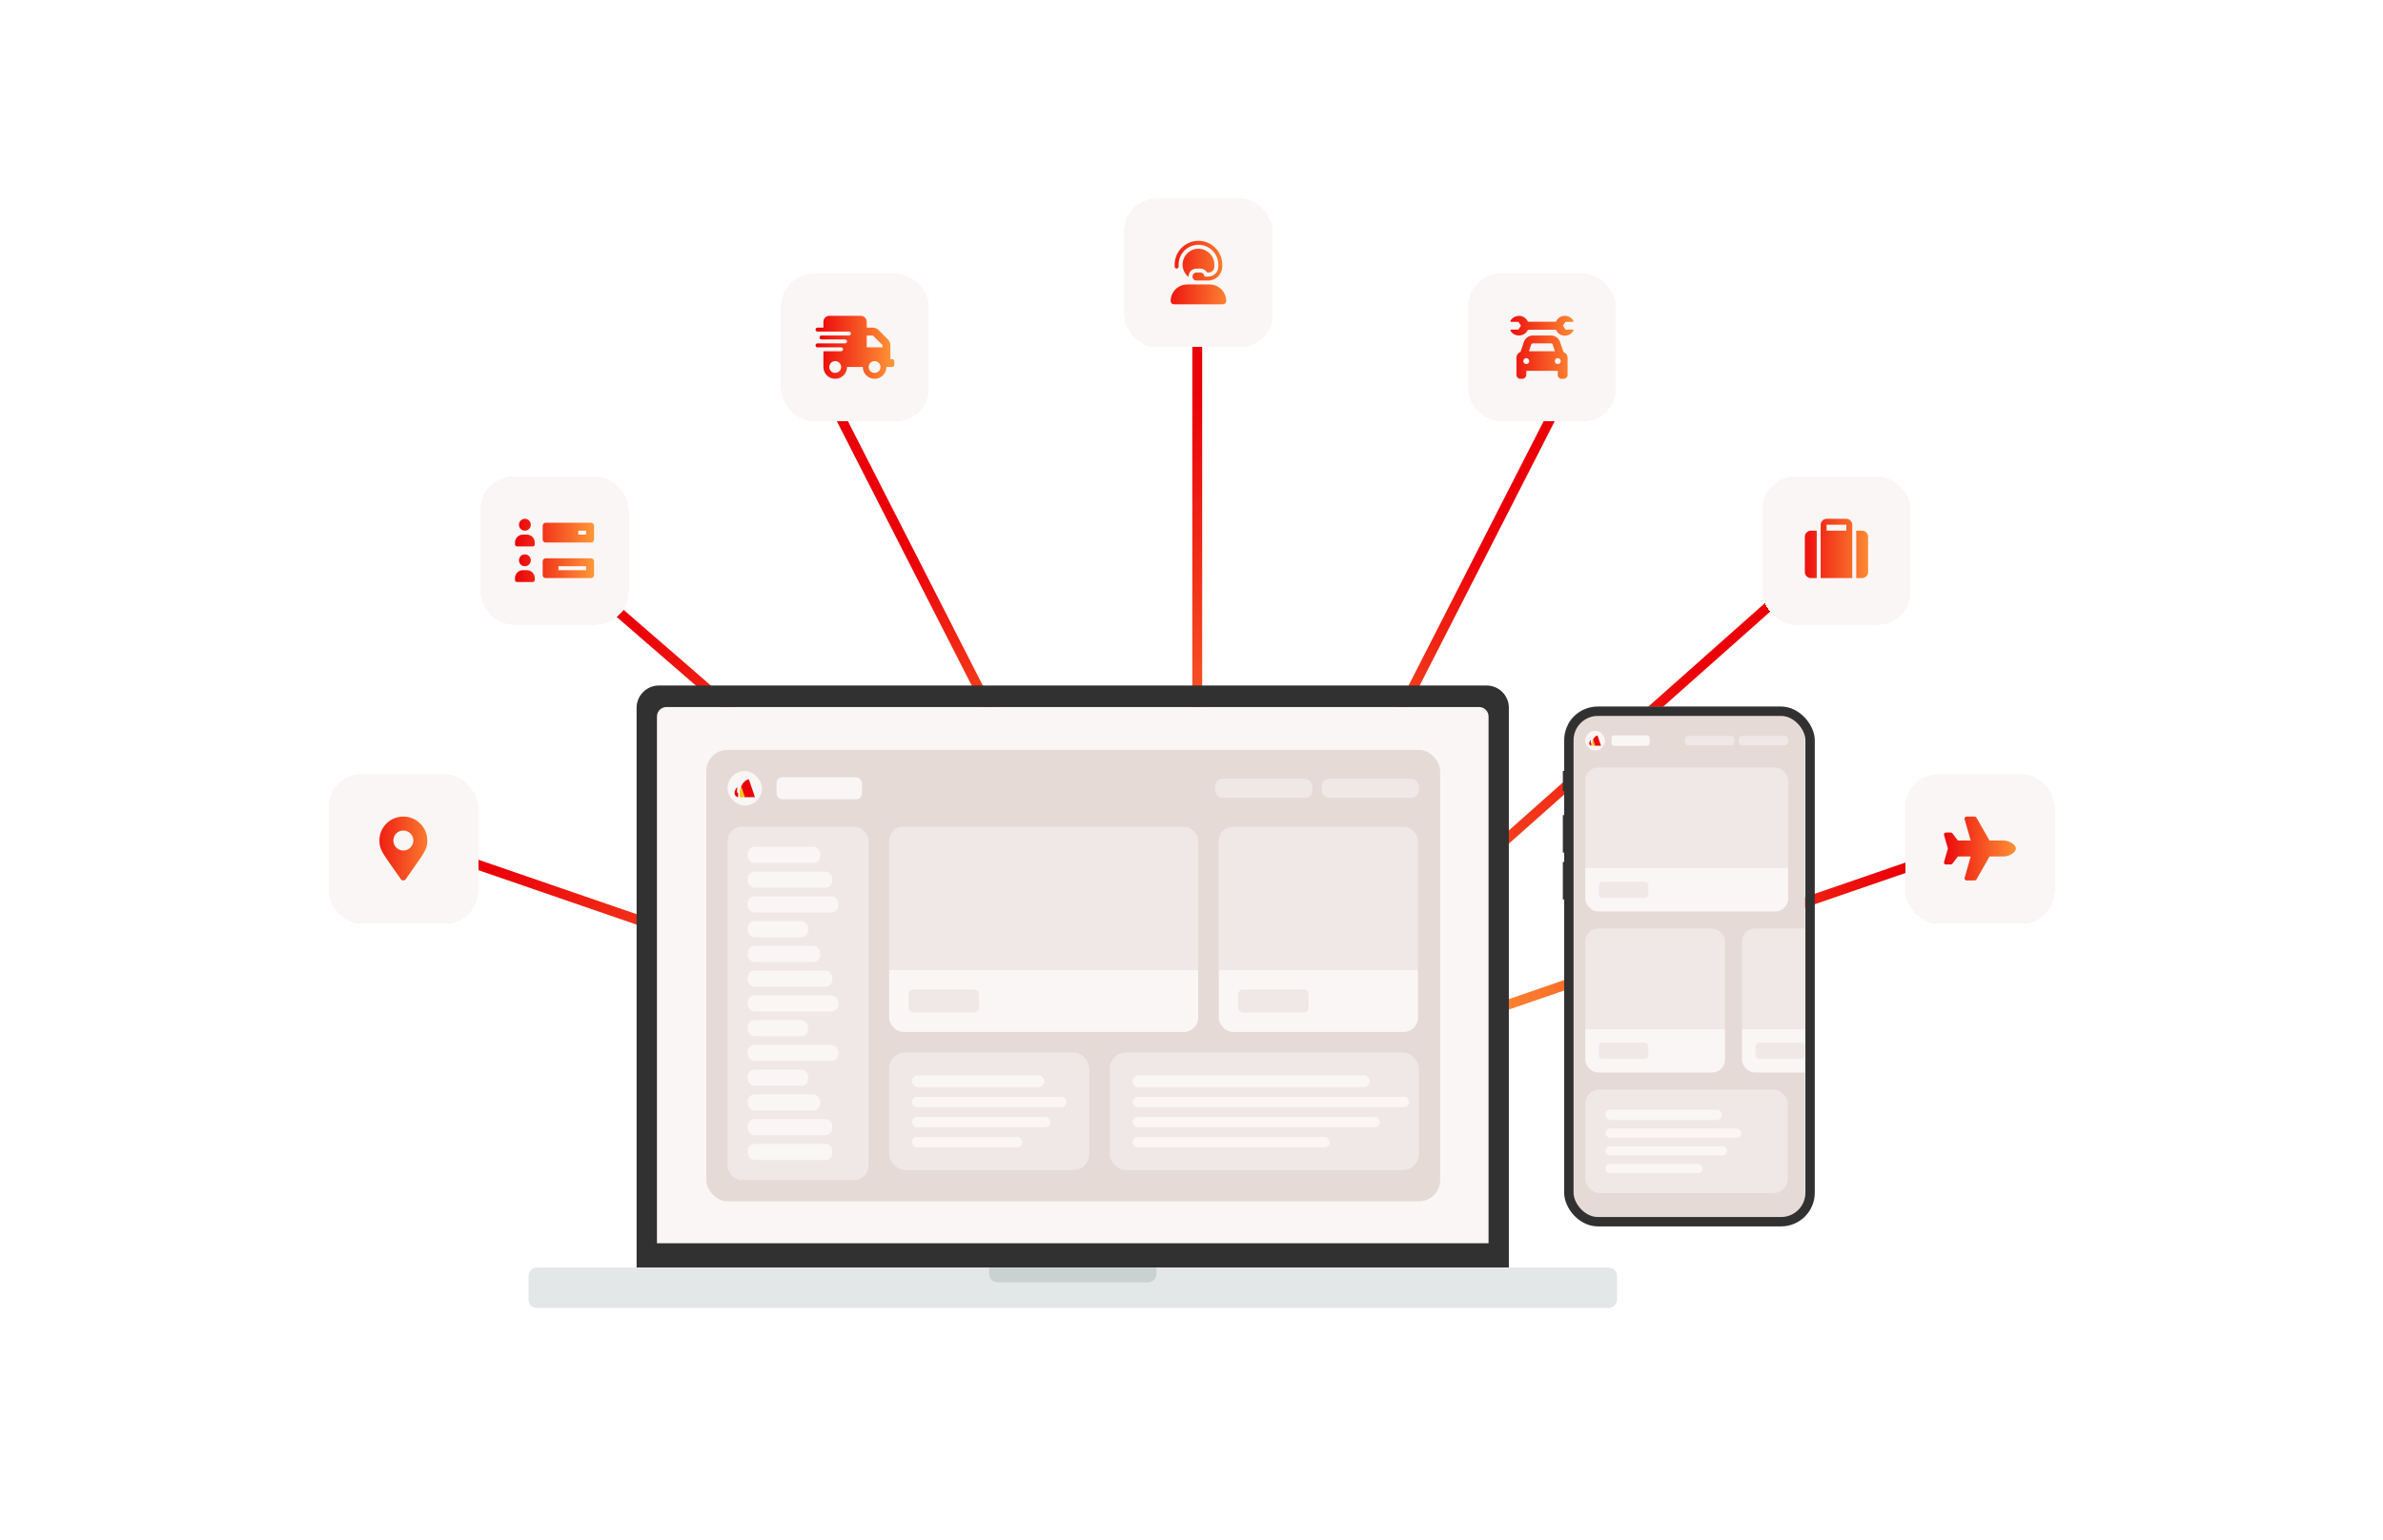 <svg width="1728" height="1117" viewBox="0 0 1728 1117" fill="none" xmlns="http://www.w3.org/2000/svg">
<rect width="1728" height="1117" fill="white"></rect>
<path d="M868.161 704.862L868.161 190.483" stroke="url(#paint0_linear_40_680)" stroke-width="7.169"></path>
<path d="M868.35 807.609L1323.41 403.507" stroke="url(#paint1_linear_40_680)" stroke-width="7.169"></path>
<path d="M866.227 806.193L401.97 403.507" stroke="url(#paint2_linear_40_680)" stroke-width="7.169"></path>
<path d="M866.227 806.193L288.737 607.327" stroke="url(#paint3_linear_40_680)" stroke-width="7.169"></path>
<path d="M868.35 806.193L1445.84 607.327" stroke="url(#paint4_linear_40_680)" stroke-width="7.169"></path>
<path d="M867.642 806.193L1139.53 273.823" stroke="url(#paint5_linear_40_680)" stroke-width="7.169"></path>
<path d="M866.227 806.193L594.687 273.823" stroke="url(#paint6_linear_40_680)" stroke-width="7.169"></path>
<g filter="url(#filter0_d_40_680)">
<rect x="815.093" y="143.99" width="107.929" height="107.929" rx="23.878" fill="#FAF6F5" shape-rendering="crispEdges"></rect>
<path d="M853.228 194.807C852.419 194.807 851.789 194.178 851.789 193.368V191.929C851.789 182.485 859.524 174.661 869.058 174.661C878.501 174.661 886.326 182.485 886.326 191.929V193.368C886.236 198.945 881.739 203.442 876.253 203.442H867.619C866 203.442 864.74 202.182 864.74 200.563C864.74 199.034 866 197.685 867.619 197.685H870.497C872.026 197.685 873.375 199.034 873.375 200.563H876.253C880.21 200.563 883.448 197.416 883.448 193.368V191.929C883.448 184.014 876.972 177.539 869.058 177.539C861.053 177.539 854.667 184.014 854.667 191.929V193.368C854.667 194.178 853.948 194.807 853.228 194.807ZM867.619 194.807C864.381 194.807 861.862 197.416 861.862 200.563C861.862 200.743 861.862 200.833 861.862 200.923C859.254 198.765 857.545 195.617 857.545 191.929C857.545 185.633 862.672 180.417 869.058 180.417C875.353 180.417 880.57 185.633 880.57 191.929V193.458C880.57 195.797 878.591 197.685 876.253 197.685H875.443C874.364 195.976 872.475 194.807 870.497 194.807H867.619ZM877.152 206.32C883.808 206.32 889.204 211.716 889.204 218.372C889.204 219.721 888.125 220.71 886.776 220.71H851.249C849.9 220.71 848.911 219.721 848.911 218.372C848.911 211.716 854.217 206.32 860.873 206.32H877.152Z" fill="url(#paint7_linear_40_680)"></path>
</g>
<g filter="url(#filter1_d_40_680)">
<rect x="566.397" y="198.499" width="107.073" height="107.073" rx="23.688" fill="#FAF6F5" shape-rendering="crispEdges"></rect>
<path d="M647.058 260.47C647.772 260.47 648.486 261.183 648.486 261.897V264.752C648.486 265.556 647.772 266.18 647.058 266.18H642.775C642.775 270.909 638.938 274.746 634.209 274.746C629.48 274.746 625.644 270.909 625.644 266.18H614.222C614.222 270.909 610.386 274.746 605.657 274.746C600.928 274.746 597.091 270.909 597.091 266.18V254.759H609.94C610.653 254.759 611.367 254.134 611.367 253.331C611.367 252.618 610.653 251.904 609.85 251.904H592.719C592.005 251.904 591.38 251.279 591.38 250.476C591.38 249.762 592.005 249.048 592.808 249.048H612.795C613.509 249.048 614.222 248.424 614.222 247.621C614.222 246.907 613.509 246.193 612.706 246.193H595.574C594.86 246.193 594.236 245.569 594.236 244.766C594.236 244.052 594.86 243.338 595.663 243.338H615.65C616.364 243.338 617.078 242.713 617.078 241.91C617.078 241.196 616.364 240.483 615.561 240.483H592.719C592.005 240.483 591.38 239.858 591.38 239.055C591.38 238.341 592.005 237.627 592.719 237.627H597.091V233.344C597.091 231.025 598.965 229.061 601.374 229.061H624.216C626.536 229.061 628.499 231.025 628.499 233.344V237.627H632.96C634.477 237.627 635.905 238.252 637.065 239.323L643.935 246.282C645.006 247.353 645.631 248.781 645.631 250.298V260.47H647.058ZM605.657 270.463C607.977 270.463 609.94 268.589 609.94 266.18C609.94 263.86 607.977 261.897 605.657 261.897C603.248 261.897 601.374 263.86 601.374 266.18C601.374 268.589 603.248 270.463 605.657 270.463ZM634.209 270.463C636.529 270.463 638.492 268.589 638.492 266.18C638.492 263.86 636.529 261.897 634.209 261.897C631.8 261.897 629.927 263.86 629.927 266.18C629.927 268.589 631.8 270.463 634.209 270.463ZM639.92 251.904V250.298L632.96 243.338H628.499V251.904H639.92Z" fill="url(#paint8_linear_40_680)"></path>
</g>
<g filter="url(#filter2_d_40_680)">
<rect x="1064.65" y="198.499" width="107.073" height="107.073" rx="23.688" fill="#FAF6F5" shape-rendering="crispEdges"></rect>
<path d="M1140.4 239.055C1140.85 239.055 1141.11 239.59 1140.94 239.947C1139.51 242.356 1136.74 243.784 1133.8 243.427C1131.3 243.07 1129.25 241.375 1128.27 239.144H1108.01C1106.94 241.643 1104.44 243.338 1101.5 243.338C1098.91 243.338 1096.59 241.999 1095.34 239.947C1095.16 239.59 1095.43 239.055 1095.88 239.055H1101.05L1102.92 236.2L1101.05 233.434H1095.88C1095.43 233.434 1095.16 232.898 1095.34 232.541C1096.77 230.221 1099.53 228.794 1102.48 229.151C1104.98 229.508 1107.03 231.203 1108.01 233.344H1128.27C1129.34 230.846 1131.83 229.061 1134.78 229.061C1137.37 229.061 1139.69 230.489 1140.94 232.631C1141.11 232.988 1140.85 233.434 1140.4 233.434H1135.22L1133.35 236.2L1135.22 239.055H1140.4ZM1133.71 255.294C1135.49 255.919 1136.74 257.614 1136.74 259.577V271.891C1136.74 273.497 1135.4 274.746 1133.89 274.746H1132.46C1130.85 274.746 1129.6 273.497 1129.6 271.891V268.946H1106.76V271.891C1106.76 273.497 1105.42 274.746 1103.91 274.746H1102.48C1100.87 274.746 1099.62 273.497 1099.62 271.891V259.577C1099.62 257.614 1100.78 255.919 1102.57 255.294L1104.98 248.156C1105.87 245.301 1108.55 243.338 1111.58 243.338H1124.7C1127.73 243.338 1130.41 245.301 1131.3 248.156L1133.71 255.294ZM1110.33 249.941L1108.72 254.759H1127.55L1125.95 249.941C1125.77 249.405 1125.23 249.048 1124.7 249.048H1111.58C1111.04 249.048 1110.51 249.405 1110.33 249.941ZM1106.76 264.039C1107.92 264.039 1108.9 263.146 1108.9 261.897C1108.9 260.737 1107.92 259.756 1106.76 259.756C1105.51 259.756 1104.62 260.737 1104.62 261.897C1104.62 263.146 1105.51 264.039 1106.76 264.039ZM1129.6 264.039C1130.76 264.039 1131.75 263.146 1131.75 261.897C1131.75 260.737 1130.76 259.756 1129.6 259.756C1128.35 259.756 1127.46 260.737 1127.46 261.897C1127.46 263.146 1128.35 264.039 1129.6 264.039Z" fill="url(#paint9_linear_40_680)"></path>
</g>
<g filter="url(#filter3_d_40_680)">
<rect x="1277.96" y="345.674" width="107.484" height="107.484" rx="23.779" fill="#FAF6F5" shape-rendering="crispEdges"></rect>
<path d="M1308.77 389.187C1308.77 386.948 1310.74 384.888 1313.07 384.888H1317.37V419.282H1313.07C1310.74 419.282 1308.77 417.312 1308.77 414.983V389.187ZM1338.86 376.289C1341.1 376.289 1343.16 378.349 1343.16 380.588V419.282H1320.23V380.588C1320.23 378.349 1322.2 376.289 1324.53 376.289H1338.86ZM1338.86 384.888V380.588H1324.53V384.888H1338.86ZM1350.33 384.888C1352.57 384.888 1354.63 386.948 1354.63 389.187V414.983C1354.63 417.312 1352.57 419.282 1350.33 419.282H1346.03V384.888H1350.33Z" fill="url(#paint10_linear_40_680)"></path>
</g>
<g filter="url(#filter4_d_40_680)">
<rect x="348.383" y="345.674" width="107.484" height="107.484" rx="23.779" fill="#FAF6F5" shape-rendering="crispEdges"></rect>
<path d="M380.628 384.888C378.21 384.888 376.329 383.007 376.329 380.588C376.329 378.26 378.21 376.289 380.628 376.289C382.957 376.289 384.928 378.26 384.928 380.588C384.928 383.007 382.957 384.888 380.628 384.888ZM384.928 406.384C384.928 408.803 382.957 410.684 380.628 410.684C378.21 410.684 376.329 408.803 376.329 406.384C376.329 404.056 378.21 402.085 380.628 402.085C382.957 402.085 384.928 404.056 384.928 406.384ZM382.061 413.55C385.196 413.55 387.794 416.147 387.794 419.282V420.716C387.794 421.522 387.077 422.149 386.361 422.149H374.896C374.09 422.149 373.463 421.522 373.463 420.716V419.282C373.463 416.147 375.971 413.55 379.195 413.55H382.061ZM428.638 379.155C429.802 379.155 430.787 380.14 430.787 381.305V391.337C430.787 392.591 429.802 393.486 428.638 393.486H395.676C394.422 393.486 393.526 392.591 393.526 391.337V381.305C393.526 380.14 394.422 379.155 395.676 379.155H428.638ZM425.055 387.754V384.888H419.322V387.754H425.055ZM382.061 387.754C385.196 387.754 387.794 390.351 387.794 393.486V394.919C387.794 395.726 387.077 396.353 386.361 396.353H374.896C374.09 396.353 373.463 395.726 373.463 394.919V393.486C373.463 390.351 375.971 387.754 379.195 387.754H382.061ZM428.638 404.951C429.802 404.951 430.787 405.937 430.787 407.101V417.133C430.787 418.387 429.802 419.282 428.638 419.282H395.676C394.422 419.282 393.526 418.387 393.526 417.133V407.101C393.526 405.937 394.422 404.951 395.676 404.951H428.638ZM425.055 413.55V410.684H404.991V413.55H425.055Z" fill="url(#paint11_linear_40_680)"></path>
</g>
<g filter="url(#filter5_d_40_680)">
<rect x="238.222" y="561.532" width="108.532" height="108.532" rx="24.011" fill="#FAF6F5" shape-rendering="crispEdges"></rect>
<path d="M292.488 592.279C302.075 592.279 309.853 600.057 309.853 609.644C309.853 616.699 307.411 618.598 294.206 637.681C293.392 638.948 291.493 638.948 290.679 637.681C277.474 618.688 275.123 616.699 275.123 609.644C275.123 600.057 282.81 592.279 292.488 592.279ZM292.488 616.88C296.467 616.88 299.723 613.624 299.723 609.644C299.723 605.574 296.467 602.409 292.488 602.409C288.418 602.409 285.252 605.574 285.252 609.644C285.252 613.624 288.418 616.88 292.488 616.88Z" fill="url(#paint12_linear_40_680)"></path>
</g>
<g filter="url(#filter6_d_40_680)">
<rect x="1381.47" y="561.532" width="108.532" height="108.532" rx="24.011" fill="#FAF6F5" shape-rendering="crispEdges"></rect>
<path d="M1431.94 592.279C1432.39 592.279 1433.02 592.641 1433.2 593.093L1442.7 609.644H1453.1C1456.26 609.644 1461.78 612.267 1461.78 615.432C1461.78 618.688 1456.26 621.221 1453.1 621.221H1442.7L1433.2 637.862C1432.93 638.315 1432.48 638.586 1431.94 638.586H1426.06C1425.06 638.586 1424.34 637.681 1424.61 636.777L1429.04 621.221H1419.73L1415.75 626.466C1415.57 626.828 1415.2 627.009 1414.66 627.009H1411.04C1410.14 627.009 1409.42 626.195 1409.69 625.291L1412.49 615.432L1409.69 605.665C1409.42 604.76 1410.14 603.856 1411.04 603.856H1414.66C1415.2 603.856 1415.57 604.127 1415.84 604.489L1419.73 609.644H1429.04L1424.61 594.178C1424.34 593.274 1425.06 592.279 1426.06 592.279H1431.94Z" fill="url(#paint13_linear_40_680)"></path>
</g>
<g filter="url(#filter7_d_40_680)">
<g clip-path="url(#clip0_40_680)">
<g filter="url(#filter8_d_40_680)">
<g clip-path="url(#clip1_40_680)">
<rect x="1137.17" y="512.473" width="171.801" height="370.475" rx="10.801" fill="#E6DAD6"></rect>
<rect x="1149.53" y="530.044" width="14.292" height="14.292" rx="7.146" fill="#FAF6F5"></rect>
<path d="M1153.6 536.912C1153.64 536.756 1153.55 536.791 1153.47 536.841C1153.4 536.892 1152.44 537.779 1152.44 539.136C1152.44 540.493 1153.61 540.862 1153.93 540.883V539.136C1153.31 539.136 1153.4 537.84 1153.6 536.912" fill="#EB0009"></path>
<path d="M1156.71 540.895L1155.18 536.381C1155.11 536.523 1155.05 536.668 1154.99 536.816C1154.73 537.497 1154.59 538.221 1154.59 538.953V540.895H1156.71Z" fill="#F8C40E"></path>
<path d="M1158.39 533.484C1157.15 533.594 1155.89 534.819 1155.18 536.381L1156.71 540.895H1160.91L1158.39 533.484Z" fill="#EB0009"></path>
<rect x="1168.59" y="533.379" width="27.631" height="7.622" rx="1.906" fill="#FAF6F5"></rect>
<rect x="1221.85" y="533.791" width="35.839" height="6.797" rx="2.472" fill="#F0E8E6"></rect>
<rect x="1260.77" y="533.791" width="35.839" height="6.797" rx="2.472" fill="#F0E8E6"></rect>
<g clip-path="url(#clip2_40_680)">
<rect x="1149.53" y="556.694" width="147.084" height="72.913" fill="#F0E8E6"></rect>
<rect width="147.084" height="31.513" transform="translate(1149.53 629.607)" fill="#FAF6F5"></rect>
<rect x="1159.42" y="639.494" width="35.839" height="11.74" rx="2.472" fill="#F0E8E6"></rect>
</g>
<g clip-path="url(#clip3_40_680)">
<rect x="1149.53" y="673.479" width="101.337" height="72.913" fill="#F0E8E6"></rect>
<rect width="101.337" height="31.513" transform="translate(1149.53 746.392)" fill="#FAF6F5"></rect>
<rect x="1159.42" y="756.278" width="35.839" height="11.74" rx="2.472" fill="#F0E8E6"></rect>
</g>
<g clip-path="url(#clip4_40_680)">
<rect x="1263.22" y="673.479" width="101.337" height="72.913" fill="#F0E8E6"></rect>
<rect width="101.337" height="31.513" transform="translate(1263.22 746.392)" fill="#FAF6F5"></rect>
<rect x="1273.11" y="756.278" width="35.839" height="11.74" rx="2.472" fill="#F0E8E6"></rect>
</g>
<rect x="1149.53" y="790.263" width="146.846" height="75.066" rx="10.222" fill="#F0E8E6"></rect>
<rect x="1164.08" y="804.811" width="84.549" height="7.515" rx="3.758" fill="#FAF6F5"></rect>
<rect x="1164.08" y="818.569" width="98.64" height="6.576" rx="3.288" fill="#FAF6F5"></rect>
<rect x="1164.08" y="831.387" width="88.306" height="6.576" rx="3.288" fill="#FAF6F5"></rect>
<rect x="1164.08" y="844.205" width="70.457" height="6.576" rx="3.288" fill="#FAF6F5"></rect>
</g>
</g>
<rect x="1137.64" y="515.874" width="174.917" height="370.24" rx="21.002" stroke="#313131" stroke-width="6.802"></rect>
<rect x="1133.27" y="559.118" width="3.887" height="14.576" fill="#313131"></rect>
<rect x="1133.27" y="591.186" width="3.887" height="27.209" fill="#313131"></rect>
<rect x="1133.27" y="625.197" width="3.887" height="27.209" fill="#313131"></rect>
</g>
</g>
<g filter="url(#filter9_d_40_680)">
<path d="M1079.81 512.802H475.994V902.517H1079.81V512.802Z" fill="#FAF6F5"></path>
<path d="M1078.07 497.211H477.702C473.438 497.233 469.355 498.939 466.342 501.958C463.329 504.976 461.631 509.061 461.616 513.326V919.385H1094.13V513.326C1094.13 509.062 1092.43 504.973 1089.43 501.953C1086.42 498.933 1082.33 497.228 1078.07 497.211ZM1079.41 901.755H476.38V519.708C476.38 515.894 479.472 512.802 483.287 512.802H1072.5C1076.31 512.802 1079.41 515.894 1079.41 519.708V901.755Z" fill="#313131"></path>
<path d="M1172.55 942.639C1172.55 943.434 1172.39 944.222 1172.09 944.956C1171.78 945.69 1171.33 946.357 1170.77 946.917C1170.2 947.478 1169.54 947.921 1168.8 948.223C1168.06 948.524 1167.28 948.676 1166.48 948.671H389.27C388.478 948.672 387.694 948.517 386.962 948.214C386.231 947.911 385.566 947.466 385.007 946.906C384.448 946.345 384.005 945.68 383.704 944.947C383.403 944.215 383.249 943.431 383.252 942.639V925.404C383.252 924.614 383.409 923.833 383.712 923.104C384.015 922.375 384.459 921.713 385.017 921.155C385.576 920.598 386.239 920.156 386.969 919.854C387.699 919.553 388.48 919.399 389.27 919.399H1166.48C1167.27 919.395 1168.06 919.546 1168.79 919.846C1169.53 920.145 1170.19 920.586 1170.76 921.144C1171.32 921.702 1171.77 922.364 1172.08 923.095C1172.38 923.826 1172.54 924.611 1172.55 925.404V942.639Z" fill="#E4E7E7"></path>
<path d="M717.245 919.386V924.068C717.255 925.662 717.894 927.188 719.024 928.313C720.154 929.437 721.683 930.07 723.278 930.072H832.508C834.098 930.063 835.621 929.427 836.747 928.304C837.874 927.181 838.512 925.659 838.525 924.068V919.386H717.245Z" fill="#C9D1D1"></path>
<rect x="512.172" y="543.868" width="532.116" height="327.478" rx="15.394" fill="#E6DAD6"></rect>
<rect x="527.566" y="559.262" width="24.979" height="24.979" rx="12.489" fill="#FAF6F5"></rect>
<path d="M534.688 571.265C534.749 570.993 534.588 571.054 534.458 571.142C534.327 571.231 532.654 572.78 532.654 575.153C532.654 577.525 534.704 578.169 535.253 578.207V575.153C534.165 575.153 534.322 572.888 534.684 571.265" fill="#EB0009"></path>
<path d="M540.124 578.227L537.434 570.337C537.32 570.586 537.214 570.84 537.116 571.097C536.659 572.288 536.418 573.554 536.405 574.833V578.227H540.124Z" fill="#F8C40E"></path>
<path d="M543.047 565.275C540.881 565.467 538.68 567.609 537.434 570.337L540.124 578.227H547.457L543.047 565.275Z" fill="#EB0009"></path>
<rect x="563.122" y="563.748" width="61.89" height="16.006" rx="4.231" fill="#FAF6F5"></rect>
<rect x="881.18" y="564.815" width="70.427" height="13.872" rx="5.488" fill="#F0E8E6"></rect>
<rect x="958.467" y="564.815" width="70.427" height="13.872" rx="5.488" fill="#F0E8E6"></rect>
<rect x="527.566" y="599.635" width="102.242" height="256.317" rx="10.263" fill="#F0E8E6"></rect>
<rect x="542.172" y="614.241" width="52.582" height="11.685" rx="5.013" fill="#FAF6F5"></rect>
<rect x="542.172" y="632.192" width="61.345" height="11.685" rx="5.013" fill="#FAF6F5"></rect>
<rect x="542.172" y="650.144" width="65.727" height="11.685" rx="5.013" fill="#FAF6F5"></rect>
<rect x="542.172" y="668.096" width="43.818" height="11.685" rx="5.013" fill="#FAF6F5"></rect>
<rect x="542.172" y="686.048" width="52.582" height="11.685" rx="5.013" fill="#FAF6F5"></rect>
<rect x="542.172" y="703.999" width="61.345" height="11.685" rx="5.013" fill="#FAF6F5"></rect>
<rect x="542.172" y="721.951" width="65.727" height="11.685" rx="5.013" fill="#FAF6F5"></rect>
<rect x="542.172" y="739.903" width="43.818" height="11.685" rx="5.013" fill="#FAF6F5"></rect>
<rect x="542.172" y="757.854" width="65.727" height="11.685" rx="5.013" fill="#FAF6F5"></rect>
<rect x="542.172" y="775.806" width="43.818" height="11.685" rx="5.013" fill="#FAF6F5"></rect>
<rect x="542.172" y="793.758" width="52.582" height="11.685" rx="5.013" fill="#FAF6F5"></rect>
<rect x="542.172" y="811.709" width="61.345" height="11.685" rx="5.013" fill="#FAF6F5"></rect>
<rect x="542.172" y="829.661" width="61.345" height="11.685" rx="5.013" fill="#FAF6F5"></rect>
<g clip-path="url(#clip5_40_680)">
<rect x="644.747" y="599.635" width="224.085" height="103.919" fill="#F0E8E6"></rect>
<rect width="224.085" height="44.914" transform="translate(644.747 703.554)" fill="#FAF6F5"></rect>
<rect x="658.838" y="717.645" width="51.079" height="16.733" rx="3.523" fill="#F0E8E6"></rect>
</g>
<g clip-path="url(#clip6_40_680)">
<rect x="883.772" y="599.635" width="144.43" height="103.919" fill="#F0E8E6"></rect>
<rect width="144.43" height="44.914" transform="translate(883.772 703.554)" fill="#FAF6F5"></rect>
<rect x="897.863" y="717.645" width="51.079" height="16.733" rx="3.523" fill="#F0E8E6"></rect>
</g>
<rect x="644.747" y="763.407" width="145.122" height="85.266" rx="11.611" fill="#F0E8E6"></rect>
<rect x="661.272" y="779.932" width="96.037" height="8.537" rx="4.268" fill="#FAF6F5"></rect>
<rect x="661.272" y="795.559" width="112.043" height="7.47" rx="3.735" fill="#FAF6F5"></rect>
<rect x="661.272" y="810.119" width="100.305" height="7.47" rx="3.735" fill="#FAF6F5"></rect>
<rect x="661.272" y="824.678" width="80.031" height="7.47" rx="3.735" fill="#FAF6F5"></rect>
<rect x="804.808" y="763.407" width="224.085" height="85.266" rx="11.611" fill="#F0E8E6"></rect>
<rect x="821.333" y="779.932" width="171.799" height="8.537" rx="4.268" fill="#FAF6F5"></rect>
<rect x="821.333" y="795.559" width="200.61" height="7.47" rx="3.735" fill="#FAF6F5"></rect>
<rect x="821.333" y="810.119" width="179.268" height="7.47" rx="3.735" fill="#FAF6F5"></rect>
<rect x="821.333" y="824.678" width="142.988" height="7.47" rx="3.735" fill="#FAF6F5"></rect>
</g>
<defs>
<filter id="filter0_d_40_680" x="798.688" y="127.584" width="140.739" height="140.739" filterUnits="userSpaceOnUse" color-interpolation-filters="sRGB">
<feFlood flood-opacity="0" result="BackgroundImageFix"></feFlood>
<feColorMatrix in="SourceAlpha" type="matrix" values="0 0 0 0 0 0 0 0 0 0 0 0 0 0 0 0 0 0 127 0" result="hardAlpha"></feColorMatrix>
<feOffset></feOffset>
<feGaussianBlur stdDeviation="8.203"></feGaussianBlur>
<feComposite in2="hardAlpha" operator="out"></feComposite>
<feColorMatrix type="matrix" values="0 0 0 0 0.192 0 0 0 0 0.192 0 0 0 0 0.192 0 0 0 0.11 0"></feColorMatrix>
<feBlend mode="normal" in2="BackgroundImageFix" result="effect1_dropShadow_40_680"></feBlend>
<feBlend mode="normal" in="SourceGraphic" in2="effect1_dropShadow_40_680" result="shape"></feBlend>
</filter>
<filter id="filter1_d_40_680" x="550.122" y="182.224" width="139.623" height="139.623" filterUnits="userSpaceOnUse" color-interpolation-filters="sRGB">
<feFlood flood-opacity="0" result="BackgroundImageFix"></feFlood>
<feColorMatrix in="SourceAlpha" type="matrix" values="0 0 0 0 0 0 0 0 0 0 0 0 0 0 0 0 0 0 127 0" result="hardAlpha"></feColorMatrix>
<feOffset></feOffset>
<feGaussianBlur stdDeviation="8.138"></feGaussianBlur>
<feComposite in2="hardAlpha" operator="out"></feComposite>
<feColorMatrix type="matrix" values="0 0 0 0 0.192 0 0 0 0 0.192 0 0 0 0 0.192 0 0 0 0.11 0"></feColorMatrix>
<feBlend mode="normal" in2="BackgroundImageFix" result="effect1_dropShadow_40_680"></feBlend>
<feBlend mode="normal" in="SourceGraphic" in2="effect1_dropShadow_40_680" result="shape"></feBlend>
</filter>
<filter id="filter2_d_40_680" x="1048.37" y="182.224" width="139.623" height="139.623" filterUnits="userSpaceOnUse" color-interpolation-filters="sRGB">
<feFlood flood-opacity="0" result="BackgroundImageFix"></feFlood>
<feColorMatrix in="SourceAlpha" type="matrix" values="0 0 0 0 0 0 0 0 0 0 0 0 0 0 0 0 0 0 127 0" result="hardAlpha"></feColorMatrix>
<feOffset></feOffset>
<feGaussianBlur stdDeviation="8.138"></feGaussianBlur>
<feComposite in2="hardAlpha" operator="out"></feComposite>
<feColorMatrix type="matrix" values="0 0 0 0 0.192 0 0 0 0 0.192 0 0 0 0 0.192 0 0 0 0.11 0"></feColorMatrix>
<feBlend mode="normal" in2="BackgroundImageFix" result="effect1_dropShadow_40_680"></feBlend>
<feBlend mode="normal" in="SourceGraphic" in2="effect1_dropShadow_40_680" result="shape"></feBlend>
</filter>
<filter id="filter3_d_40_680" x="1261.62" y="329.337" width="140.159" height="140.159" filterUnits="userSpaceOnUse" color-interpolation-filters="sRGB">
<feFlood flood-opacity="0" result="BackgroundImageFix"></feFlood>
<feColorMatrix in="SourceAlpha" type="matrix" values="0 0 0 0 0 0 0 0 0 0 0 0 0 0 0 0 0 0 127 0" result="hardAlpha"></feColorMatrix>
<feOffset></feOffset>
<feGaussianBlur stdDeviation="8.169"></feGaussianBlur>
<feComposite in2="hardAlpha" operator="out"></feComposite>
<feColorMatrix type="matrix" values="0 0 0 0 0.192 0 0 0 0 0.192 0 0 0 0 0.192 0 0 0 0.11 0"></feColorMatrix>
<feBlend mode="normal" in2="BackgroundImageFix" result="effect1_dropShadow_40_680"></feBlend>
<feBlend mode="normal" in="SourceGraphic" in2="effect1_dropShadow_40_680" result="shape"></feBlend>
</filter>
<filter id="filter4_d_40_680" x="332.046" y="329.337" width="140.159" height="140.159" filterUnits="userSpaceOnUse" color-interpolation-filters="sRGB">
<feFlood flood-opacity="0" result="BackgroundImageFix"></feFlood>
<feColorMatrix in="SourceAlpha" type="matrix" values="0 0 0 0 0 0 0 0 0 0 0 0 0 0 0 0 0 0 127 0" result="hardAlpha"></feColorMatrix>
<feOffset></feOffset>
<feGaussianBlur stdDeviation="8.169"></feGaussianBlur>
<feComposite in2="hardAlpha" operator="out"></feComposite>
<feColorMatrix type="matrix" values="0 0 0 0 0.192 0 0 0 0 0.192 0 0 0 0 0.192 0 0 0 0.11 0"></feColorMatrix>
<feBlend mode="normal" in2="BackgroundImageFix" result="effect1_dropShadow_40_680"></feBlend>
<feBlend mode="normal" in="SourceGraphic" in2="effect1_dropShadow_40_680" result="shape"></feBlend>
</filter>
<filter id="filter5_d_40_680" x="221.725" y="545.035" width="141.525" height="141.525" filterUnits="userSpaceOnUse" color-interpolation-filters="sRGB">
<feFlood flood-opacity="0" result="BackgroundImageFix"></feFlood>
<feColorMatrix in="SourceAlpha" type="matrix" values="0 0 0 0 0 0 0 0 0 0 0 0 0 0 0 0 0 0 127 0" result="hardAlpha"></feColorMatrix>
<feOffset></feOffset>
<feGaussianBlur stdDeviation="8.248"></feGaussianBlur>
<feComposite in2="hardAlpha" operator="out"></feComposite>
<feColorMatrix type="matrix" values="0 0 0 0 0.192 0 0 0 0 0.192 0 0 0 0 0.192 0 0 0 0.11 0"></feColorMatrix>
<feBlend mode="normal" in2="BackgroundImageFix" result="effect1_dropShadow_40_680"></feBlend>
<feBlend mode="normal" in="SourceGraphic" in2="effect1_dropShadow_40_680" result="shape"></feBlend>
</filter>
<filter id="filter6_d_40_680" x="1364.97" y="545.035" width="141.525" height="141.525" filterUnits="userSpaceOnUse" color-interpolation-filters="sRGB">
<feFlood flood-opacity="0" result="BackgroundImageFix"></feFlood>
<feColorMatrix in="SourceAlpha" type="matrix" values="0 0 0 0 0 0 0 0 0 0 0 0 0 0 0 0 0 0 127 0" result="hardAlpha"></feColorMatrix>
<feOffset></feOffset>
<feGaussianBlur stdDeviation="8.248"></feGaussianBlur>
<feComposite in2="hardAlpha" operator="out"></feComposite>
<feColorMatrix type="matrix" values="0 0 0 0 0.192 0 0 0 0 0.192 0 0 0 0 0.192 0 0 0 0.11 0"></feColorMatrix>
<feBlend mode="normal" in2="BackgroundImageFix" result="effect1_dropShadow_40_680"></feBlend>
<feBlend mode="normal" in="SourceGraphic" in2="effect1_dropShadow_40_680" result="shape"></feBlend>
</filter>
<filter id="filter7_d_40_680" x="1121.87" y="501.073" width="205.491" height="399.843" filterUnits="userSpaceOnUse" color-interpolation-filters="sRGB">
<feFlood flood-opacity="0" result="BackgroundImageFix"></feFlood>
<feColorMatrix in="SourceAlpha" type="matrix" values="0 0 0 0 0 0 0 0 0 0 0 0 0 0 0 0 0 0 127 0" result="hardAlpha"></feColorMatrix>
<feOffset></feOffset>
<feGaussianBlur stdDeviation="5.7"></feGaussianBlur>
<feComposite in2="hardAlpha" operator="out"></feComposite>
<feColorMatrix type="matrix" values="0 0 0 0 0.192 0 0 0 0 0.192 0 0 0 0 0.192 0 0 0 0.11 0"></feColorMatrix>
<feBlend mode="normal" in2="BackgroundImageFix" result="effect1_dropShadow_40_680"></feBlend>
<feBlend mode="normal" in="SourceGraphic" in2="effect1_dropShadow_40_680" result="shape"></feBlend>
</filter>
<filter id="filter8_d_40_680" x="1128.96" y="504.264" width="188.218" height="386.893" filterUnits="userSpaceOnUse" color-interpolation-filters="sRGB">
<feFlood flood-opacity="0" result="BackgroundImageFix"></feFlood>
<feColorMatrix in="SourceAlpha" type="matrix" values="0 0 0 0 0 0 0 0 0 0 0 0 0 0 0 0 0 0 127 0" result="hardAlpha"></feColorMatrix>
<feOffset></feOffset>
<feGaussianBlur stdDeviation="4.104"></feGaussianBlur>
<feComposite in2="hardAlpha" operator="out"></feComposite>
<feColorMatrix type="matrix" values="0 0 0 0 0.192 0 0 0 0 0.192 0 0 0 0 0.192 0 0 0 0.11 0"></feColorMatrix>
<feBlend mode="normal" in2="BackgroundImageFix" result="effect1_dropShadow_40_680"></feBlend>
<feBlend mode="normal" in="SourceGraphic" in2="effect1_dropShadow_40_680" result="shape"></feBlend>
</filter>
<filter id="filter9_d_40_680" x="371.851" y="485.811" width="812.097" height="474.261" filterUnits="userSpaceOnUse" color-interpolation-filters="sRGB">
<feFlood flood-opacity="0" result="BackgroundImageFix"></feFlood>
<feColorMatrix in="SourceAlpha" type="matrix" values="0 0 0 0 0 0 0 0 0 0 0 0 0 0 0 0 0 0 127 0" result="hardAlpha"></feColorMatrix>
<feOffset></feOffset>
<feGaussianBlur stdDeviation="5.7"></feGaussianBlur>
<feComposite in2="hardAlpha" operator="out"></feComposite>
<feColorMatrix type="matrix" values="0 0 0 0 0.192 0 0 0 0 0.192 0 0 0 0 0.192 0 0 0 0.11 0"></feColorMatrix>
<feBlend mode="normal" in2="BackgroundImageFix" result="effect1_dropShadow_40_680"></feBlend>
<feBlend mode="normal" in="SourceGraphic" in2="effect1_dropShadow_40_680" result="shape"></feBlend>
</filter>
<linearGradient id="paint0_linear_40_680" x1="863.169" y1="286.612" x2="960.768" y2="667.869" gradientUnits="userSpaceOnUse">
<stop stop-color="#EB0009"></stop>
<stop offset="1" stop-color="#FF9838"></stop>
</linearGradient>
<linearGradient id="paint1_linear_40_680" x1="1269.34" y1="509.554" x2="951.997" y2="862.042" gradientUnits="userSpaceOnUse">
<stop stop-color="#EB0009"></stop>
<stop offset="1" stop-color="#FF9838"></stop>
</linearGradient>
<linearGradient id="paint2_linear_40_680" x1="427.049" y1="505.929" x2="731.478" y2="678.986" gradientUnits="userSpaceOnUse">
<stop stop-color="#EB0009"></stop>
<stop offset="1" stop-color="#FF9838"></stop>
</linearGradient>
<linearGradient id="paint3_linear_40_680" x1="427.157" y1="505.738" x2="731.586" y2="678.794" gradientUnits="userSpaceOnUse">
<stop stop-color="#EB0009"></stop>
<stop offset="1" stop-color="#FF9838"></stop>
</linearGradient>
<linearGradient id="paint4_linear_40_680" x1="1307.42" y1="505.738" x2="1002.99" y2="678.794" gradientUnits="userSpaceOnUse">
<stop stop-color="#EB0009"></stop>
<stop offset="1" stop-color="#FF9838"></stop>
</linearGradient>
<linearGradient id="paint5_linear_40_680" x1="1107.95" y1="415.629" x2="989.292" y2="680.316" gradientUnits="userSpaceOnUse">
<stop stop-color="#EB0009"></stop>
<stop offset="1" stop-color="#FF9838"></stop>
</linearGradient>
<linearGradient id="paint6_linear_40_680" x1="626.272" y1="415.629" x2="744.931" y2="680.316" gradientUnits="userSpaceOnUse">
<stop stop-color="#EB0009"></stop>
<stop offset="1" stop-color="#FF9838"></stop>
</linearGradient>
<linearGradient id="paint7_linear_40_680" x1="840.277" y1="197.954" x2="897.839" y2="197.954" gradientUnits="userSpaceOnUse">
<stop stop-color="#EB0009"></stop>
<stop offset="1" stop-color="#FF9838"></stop>
</linearGradient>
<linearGradient id="paint8_linear_40_680" x1="591.38" y1="252.035" x2="648.486" y2="252.035" gradientUnits="userSpaceOnUse">
<stop stop-color="#EB0009"></stop>
<stop offset="1" stop-color="#FF9838"></stop>
</linearGradient>
<linearGradient id="paint9_linear_40_680" x1="1089.63" y1="252.035" x2="1146.74" y2="252.035" gradientUnits="userSpaceOnUse">
<stop stop-color="#EB0009"></stop>
<stop offset="1" stop-color="#FF9838"></stop>
</linearGradient>
<linearGradient id="paint10_linear_40_680" x1="1303.04" y1="399.416" x2="1360.36" y2="399.416" gradientUnits="userSpaceOnUse">
<stop stop-color="#EB0009"></stop>
<stop offset="1" stop-color="#FF9838"></stop>
</linearGradient>
<linearGradient id="paint11_linear_40_680" x1="373.463" y1="399.416" x2="430.787" y2="399.416" gradientUnits="userSpaceOnUse">
<stop stop-color="#EB0009"></stop>
<stop offset="1" stop-color="#FF9838"></stop>
</linearGradient>
<linearGradient id="paint12_linear_40_680" x1="263.546" y1="615.798" x2="321.429" y2="615.798" gradientUnits="userSpaceOnUse">
<stop stop-color="#EB0009"></stop>
<stop offset="1" stop-color="#FF9838"></stop>
</linearGradient>
<linearGradient id="paint13_linear_40_680" x1="1406.79" y1="615.798" x2="1464.68" y2="615.798" gradientUnits="userSpaceOnUse">
<stop stop-color="#EB0009"></stop>
<stop offset="1" stop-color="#FF9838"></stop>
</linearGradient>
<clipPath id="clip0_40_680">
<rect x="1133.27" y="512.473" width="182.691" height="377.043" rx="24.404" fill="white"></rect>
</clipPath>
<clipPath id="clip1_40_680">
<rect x="1137.17" y="512.473" width="171.801" height="370.475" rx="10.801" fill="white"></rect>
</clipPath>
<clipPath id="clip2_40_680">
<rect x="1149.53" y="556.694" width="147.084" height="104.426" rx="9.269" fill="white"></rect>
</clipPath>
<clipPath id="clip3_40_680">
<rect x="1149.53" y="673.479" width="101.337" height="104.426" rx="9.269" fill="white"></rect>
</clipPath>
<clipPath id="clip4_40_680">
<rect x="1263.22" y="673.479" width="101.337" height="104.426" rx="9.269" fill="white"></rect>
</clipPath>
<clipPath id="clip5_40_680">
<rect x="644.747" y="599.635" width="224.085" height="148.833" rx="10.263" fill="white"></rect>
</clipPath>
<clipPath id="clip6_40_680">
<rect x="883.772" y="599.635" width="144.43" height="148.833" rx="10.263" fill="white"></rect>
</clipPath>
</defs>
</svg>
